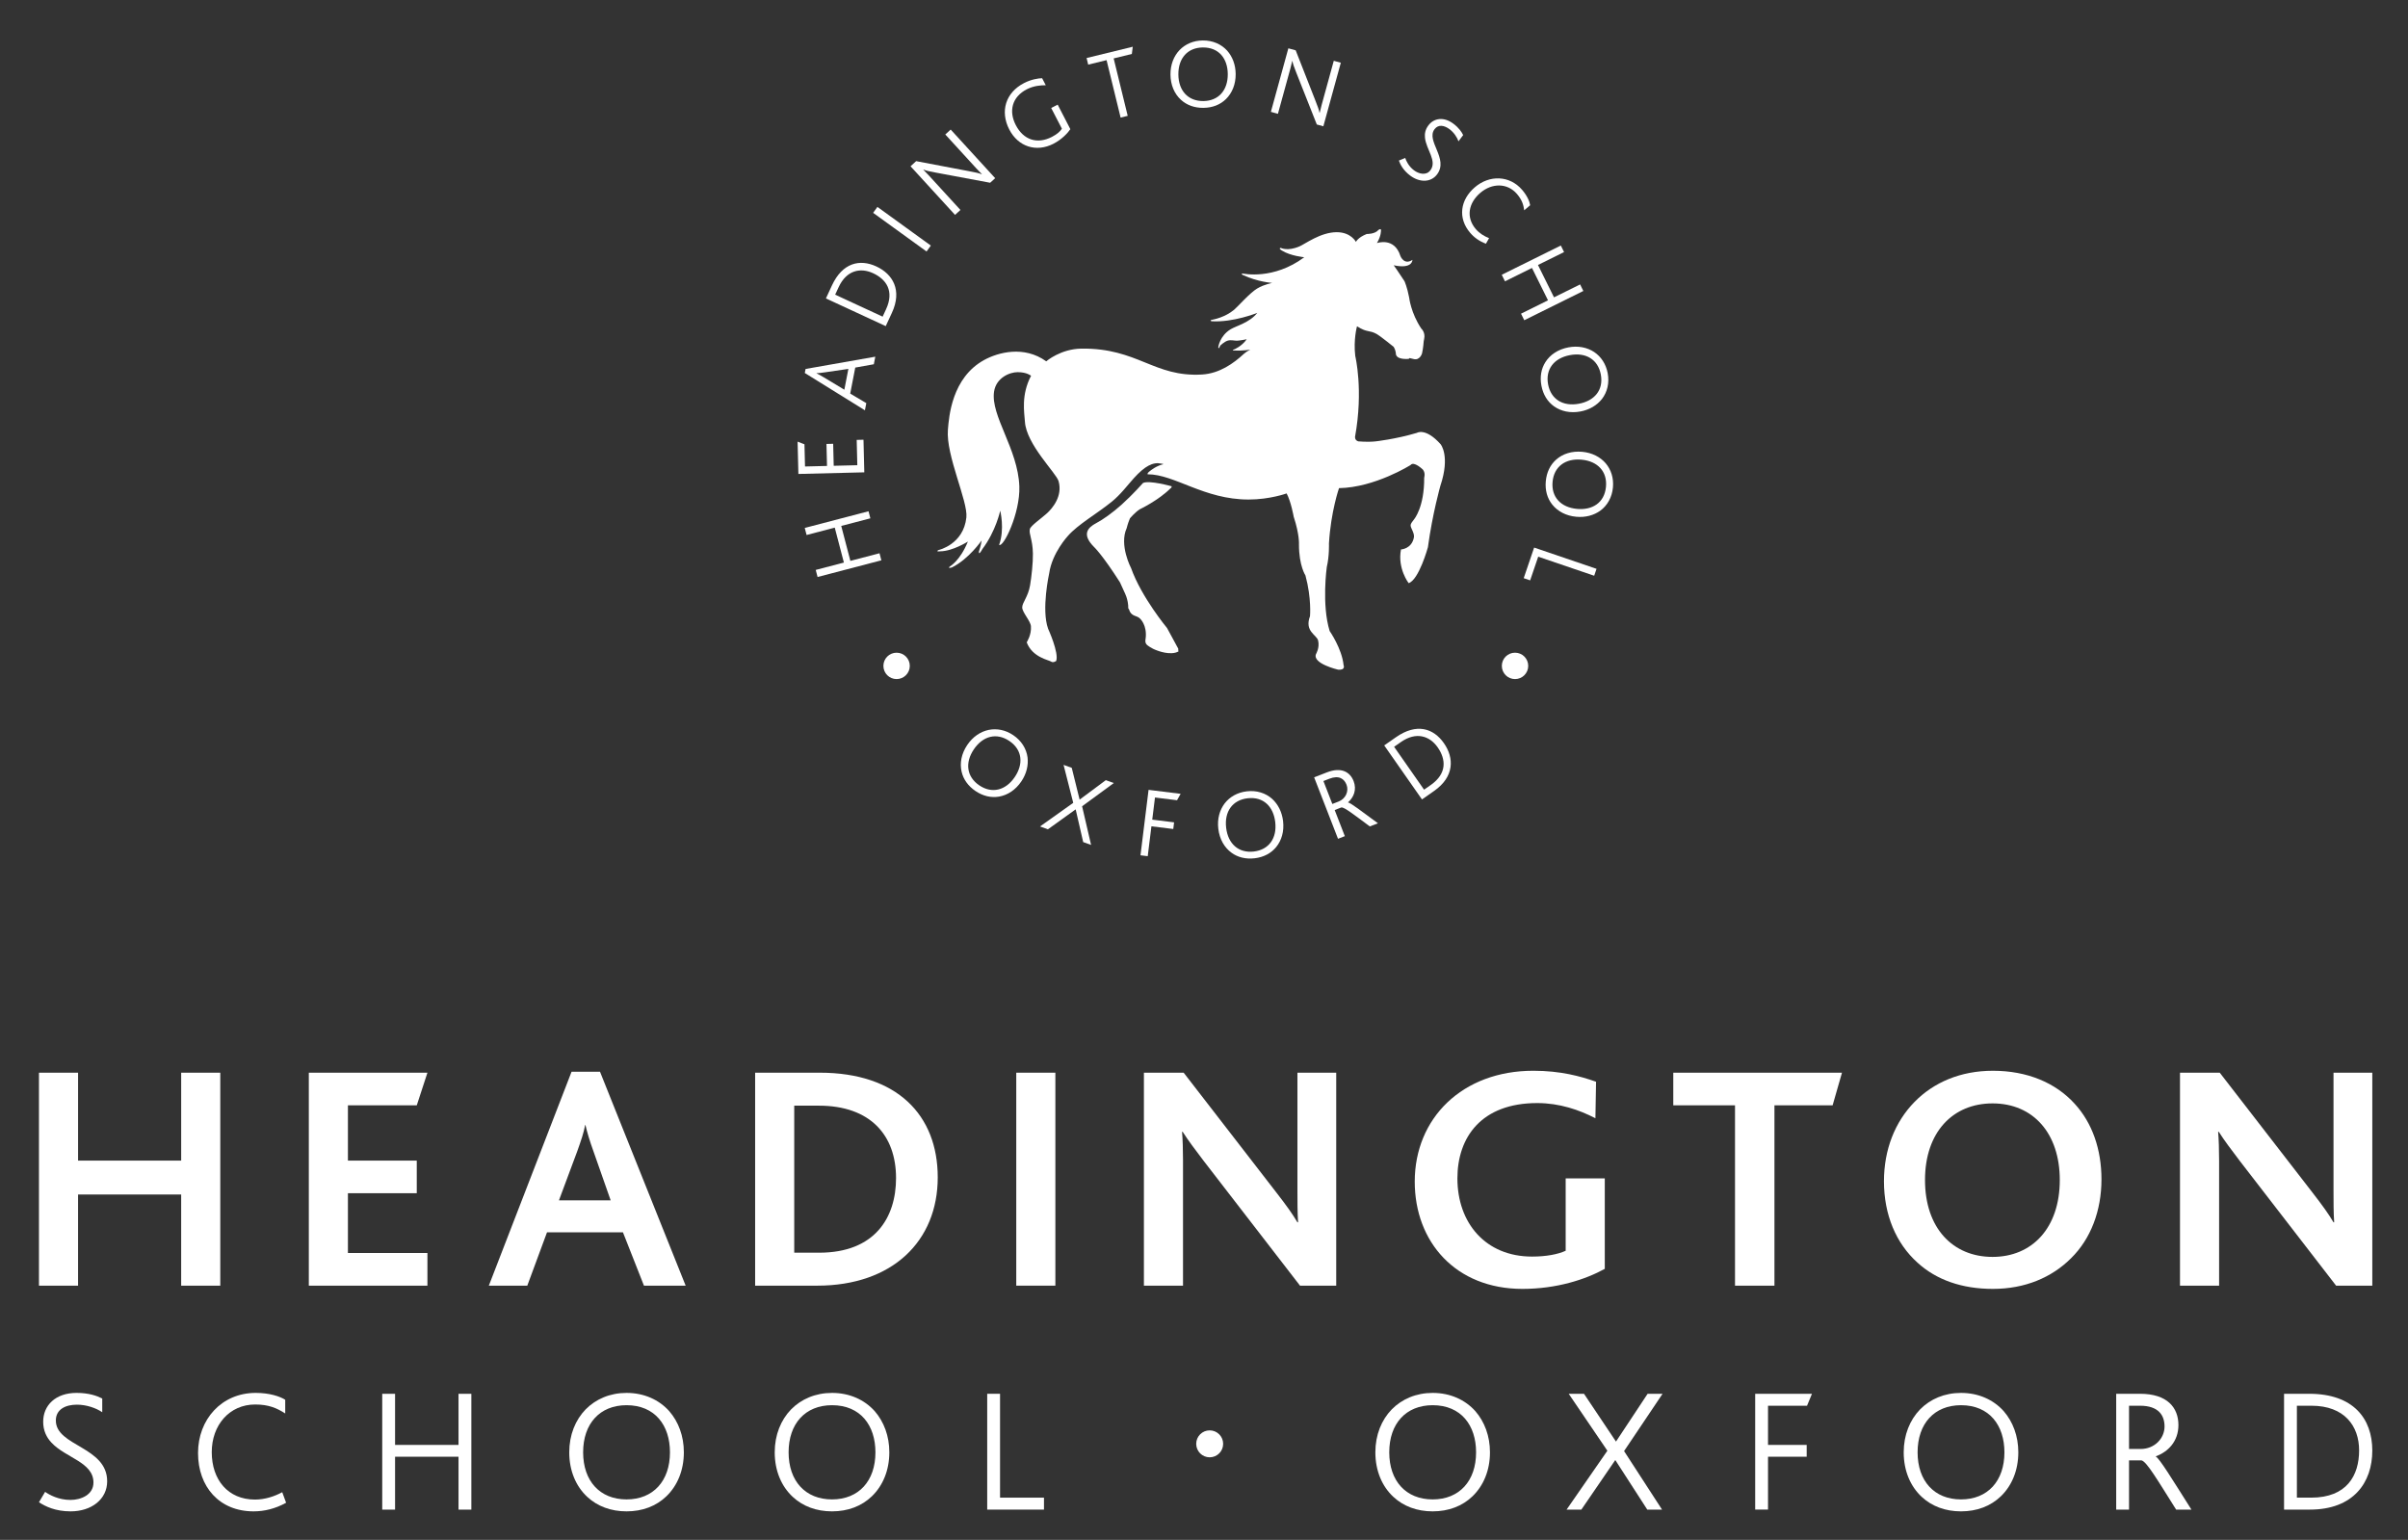 <?xml version="1.0" encoding="utf-8"?>
<!-- Generator: Adobe Illustrator 15.1.0, SVG Export Plug-In . SVG Version: 6.00 Build 0)  -->
<!DOCTYPE svg PUBLIC "-//W3C//DTD SVG 1.1//EN" "http://www.w3.org/Graphics/SVG/1.1/DTD/svg11.dtd">
<svg version="1.1" xmlns="http://www.w3.org/2000/svg" xmlns:xlink="http://www.w3.org/1999/xlink" x="0px" y="0px" width="516px"
	 height="330px" viewBox="0 0 516 330" enable-background="new 0 0 516 330" xml:space="preserve">
<rect x="0" y="0" width="516" height="330" fill="#333333" stroke="none"/>
<g id="circle_oxford">
	<g>
		<g>
			<path fill="#FFFFFF" d="M214.107,170.715c-1.702,0.302-3.447-0.101-5.065-1.189c-1.582-1.066-2.603-2.505-2.981-4.129
				c-0.437-1.845-0.046-3.882,1.212-5.749c1.186-1.76,2.826-2.851,4.575-3.222c1.737-0.354,3.597-0.006,5.268,1.119
				c1.777,1.198,2.821,2.91,3.073,4.76c0.206,1.689-0.213,3.5-1.328,5.153C217.628,169.288,215.928,170.392,214.107,170.715z
				 M216.277,158.789c-2.702-1.82-5.647-1.092-7.6,1.805c-1.952,2.897-1.521,5.903,1.18,7.722c2.701,1.82,5.647,1.092,7.6-1.805
				C219.291,163.792,219.157,160.73,216.277,158.789z"/>
			<path fill="#FFFFFF" d="M231.879,172.788l1.925,8.288l-1.693-0.613l-1.612-7.012l-5.948,4.277l-1.693-0.612l7.121-5.062
				l-2.072-8.136l1.754,0.634l1.685,6.811l5.613-4.17l1.713,0.62L231.879,172.788z"/>
			<path fill="#FFFFFF" d="M252.22,171.495l-4.724-0.584l-0.587,4.745l4.682,0.579l-0.176,1.426l-4.682-0.578l-0.791,6.404
				l-1.554-0.191l1.732-14.023l6.874,0.85L252.22,171.495z"/>
			<path fill="#FFFFFF" d="M273.465,181.533c-1.094,1.338-2.678,2.173-4.615,2.402c-1.896,0.224-3.606-0.199-4.953-1.185
				c-1.534-1.113-2.567-2.912-2.832-5.147c-0.249-2.107,0.282-4.004,1.365-5.428c1.086-1.402,2.723-2.351,4.724-2.586
				c2.128-0.253,4.036,0.363,5.434,1.6c1.258,1.147,2.122,2.793,2.356,4.772C275.203,178.156,274.634,180.1,273.465,181.533z
				 M267.329,171.078c-3.235,0.383-4.993,2.857-4.583,6.327c0.411,3.47,2.698,5.465,5.933,5.083s4.993-2.857,4.583-6.327
				C272.877,172.905,270.777,170.671,267.329,171.078z"/>
			<path fill="#FFFFFF" d="M293.533,177.108c-3.424-2.533-5.486-4.17-6.111-4.065l-1.418,0.553l2.174,5.595l-1.46,0.567
				l-5.116-13.169l2.717-1.058c3.097-1.203,4.97-0.113,5.739,1.864c0.73,1.879-0.012,3.523-1.196,4.559l0.008,0.021
				c0.497,0.037,2.953,1.912,6.402,4.46L293.533,177.108z M284.847,166.892l-1.258,0.489l1.91,4.915l1.339-0.521
				c1.537-0.598,2.239-2.227,1.702-3.606C288.051,166.91,286.945,166.076,284.847,166.892z"/>
			<path fill="#FFFFFF" d="M307.292,169.52l-2.582,1.805l-8.091-11.577l2.513-1.755c4.41-3.082,8.038-1.93,10.272,1.267
				C311.639,162.457,311.65,166.477,307.292,169.52z M300.195,159.026l-1.458,1.019l6.42,9.189l1.424-0.995
				c3.565-2.492,3.25-5.564,1.493-8.077C306.381,157.737,303.498,156.719,300.195,159.026z"/>
		</g>
	</g>
</g>
<g id="circle_headington">
	<g>
		<g>
			<path fill="#FFFFFF" d="M186.507,111.08l-6.242,1.631l1.958,7.488l6.243-1.633l0.396,1.514l-13.667,3.574l-0.396-1.514
				l6.035-1.579l-1.958-7.486l-6.035,1.579l-0.396-1.514l13.667-3.574L186.507,111.08z"/>
			<path fill="#FFFFFF" d="M185.206,101.225l-14.123,0.347l-0.17-6.922l1.472,0.564l0.117,4.758l4.715-0.116l-0.116-4.715
				l1.436-0.035l0.116,4.715l5.058-0.124l-0.134-5.423l1.458-0.036L185.206,101.225z"/>
			<path fill="#FFFFFF" d="M187.251,78.062l-3.981,0.714l-1.08,5.576l3.448,2.042l-0.298,1.536l-12.883-7.996l0.167-0.862
				l14.941-2.631L187.251,78.062z M176.786,79.79c-0.765,0.114-1.344,0.177-1.827,0.192l-0.004,0.021
				c0.48,0.224,0.953,0.49,1.598,0.877l4.38,2.638l0.863-4.461L176.786,79.79z"/>
			<path fill="#FFFFFF" d="M191.125,67.033l-1.324,2.858l-12.817-5.937l1.288-2.781c2.261-4.882,5.977-5.712,9.516-4.072
				C191.328,58.741,193.359,62.209,191.125,67.033z M179.712,61.534l-0.748,1.614l10.172,4.712l0.729-1.575
				c1.829-3.948,0.009-6.445-2.772-7.733C184.409,57.307,181.405,57.877,179.712,61.534z"/>
			<path fill="#FFFFFF" d="M198.547,53.897l-11.446-8.285l0.917-1.269l11.446,8.286L198.547,53.897z"/>
			<path fill="#FFFFFF" d="M212.177,39.166l-11.704-2.188c-1.369-0.258-2.015-0.393-2.582-0.63l-0.031,0.029
				c0.334,0.333,0.683,0.683,1.189,1.236l6.756,7.383l-1.154,1.056l-9.534-10.418l1.202-1.1l11.251,2.138
				c1.58,0.298,2.226,0.433,2.792,0.67l0.031-0.029c-0.333-0.334-0.682-0.683-1.189-1.236l-6.64-7.256l1.154-1.056l9.534,10.419
				L212.177,39.166z"/>
			<path fill="#FFFFFF" d="M225.759,30.798c-3.696,1.907-7.575,0.653-9.483-3.042c-2.026-3.924-0.764-7.929,3.161-9.954
				c1.523-0.787,3.083-1.037,3.878-1.038l0.777,1.505c-0.997-0.016-2.578,0.1-4.064,0.867c-3.161,1.632-3.918,4.652-2.365,7.662
				c1.672,3.238,4.627,4.149,7.751,2.537c1.162-0.6,1.806-1.222,2.134-1.754l-2.292-4.438l1.391-0.718l2.713,5.257
				C228.873,28.418,227.606,29.844,225.759,30.798z"/>
			<path fill="#FFFFFF" d="M242.538,11.564l-3.895,0.953l3.009,12.308l-1.52,0.372l-3.01-12.308l-3.937,0.962l-0.346-1.416
				l9.893-2.419L242.538,11.564z"/>
			<path fill="#FFFFFF" d="M262.707,21.233c-1.233,1.209-2.9,1.866-4.85,1.881c-1.907,0.015-3.562-0.594-4.792-1.721
				c-1.402-1.274-2.231-3.175-2.25-5.425c-0.016-2.122,0.72-3.949,1.953-5.244c1.233-1.274,2.963-2.037,4.977-2.053
				c2.143-0.017,3.971,0.805,5.225,2.188c1.124,1.277,1.802,3.007,1.817,5C264.804,18.067,264.025,19.937,262.707,21.233z
				 M257.756,10.171c-3.257,0.026-5.274,2.292-5.248,5.784c0.027,3.493,2.08,5.727,5.337,5.702c3.257-0.025,5.275-2.291,5.249-5.784
				C263.068,12.595,261.228,10.145,257.756,10.171z"/>
			<path fill="#FFFFFF" d="M282.171,26.679l-4.381-11.074c-0.511-1.296-0.741-1.915-0.841-2.521l-0.042-0.011
				c-0.104,0.46-0.214,0.941-0.412,1.665l-2.653,9.652l-1.509-0.415l3.743-13.621l1.571,0.432l4.182,10.664
				c0.59,1.496,0.819,2.115,0.92,2.72l0.041,0.011c0.104-0.46,0.214-0.941,0.414-1.665l2.606-9.487l1.509,0.415l-3.743,13.62
				L282.171,26.679z"/>
			<path fill="#FFFFFF" d="M302.174,37.621c-1.474-1.109-2.105-2.337-2.412-3.213l1.36-0.559c0.196,0.631,0.743,1.794,1.874,2.646
				c1.026,0.773,2.617,1.193,3.519-0.006c1.497-1.987-0.899-4.436-1.163-6.971c-0.094-0.875,0.071-1.771,0.729-2.644
				c1.2-1.593,3.315-1.906,5.37-0.358c1.198,0.903,1.785,1.801,2.087,2.432l-1.005,1.336c-0.291-0.863-0.988-1.897-1.913-2.594
				c-1.096-0.826-2.39-1.103-3.216-0.006c-1.897,2.518,3.091,6.301,0.537,9.692C306.626,39.123,304.211,39.156,302.174,37.621z"/>
			<path fill="#FFFFFF" d="M315.041,49.901c-2.719-3.176-2.125-7.098,1.002-9.773c3.111-2.662,7.438-2.584,10.141,0.576
				c1.102,1.287,1.599,2.527,1.707,3.28l-1.271,1.086c-0.167-1.184-0.466-2.225-1.552-3.496c-2.05-2.395-5.365-2.378-7.857-0.246
				c-2.556,2.188-3.114,5.26-0.969,7.769c0.78,0.912,1.839,1.557,2.845,1.939l-0.671,1.194
				C317.012,51.711,315.89,50.895,315.041,49.901z"/>
			<path fill="#FFFFFF" d="M325.934,67.225l5.781-2.864l-3.435-6.935l-5.783,2.864l-0.693-1.402l12.659-6.271l0.695,1.403
				l-5.591,2.769l3.436,6.936l5.591-2.77l0.694,1.402l-12.66,6.271L325.934,67.225z"/>
			<path fill="#FFFFFF" d="M333.014,87.086c-1.41-1.001-2.351-2.525-2.711-4.443c-0.354-1.875-0.048-3.612,0.845-5.023
				c1.007-1.607,2.731-2.761,4.943-3.177c2.087-0.393,4.016,0.009,5.51,0.993c1.474,0.988,2.53,2.557,2.904,4.538
				c0.395,2.107-0.09,4.052-1.229,5.532c-1.059,1.334-2.643,2.308-4.602,2.676C336.504,88.59,334.524,88.155,333.014,87.086z
				 M343.03,80.251c-0.604-3.203-3.191-4.789-6.626-4.143c-3.436,0.646-5.271,3.063-4.67,6.267c0.603,3.203,3.192,4.789,6.627,4.143
				C341.584,85.912,343.671,83.665,343.03,80.251z"/>
			<path fill="#FFFFFF" d="M332.628,108.137c-1.08-1.35-1.565-3.074-1.385-5.017c0.178-1.9,0.948-3.486,2.193-4.597
				c1.41-1.27,3.386-1.903,5.627-1.695c2.113,0.196,3.858,1.112,5.023,2.469c1.146,1.355,1.731,3.155,1.545,5.162
				c-0.198,2.134-1.2,3.872-2.702,4.981c-1.385,0.992-3.176,1.493-5.159,1.308C335.57,110.543,333.786,109.58,332.628,108.137z
				 M344.138,104.319c0.302-3.245-1.751-5.481-5.231-5.805s-5.91,1.496-6.212,4.741c-0.302,3.246,1.752,5.482,5.231,5.806
				C341.192,109.364,343.815,107.777,344.138,104.319z"/>
			<path fill="#FFFFFF" d="M328.741,117.349l13.374,4.555l-0.505,1.481l-11.994-4.083l-1.728,5.073l-1.379-0.47L328.741,117.349z"/>
		</g>
	</g>
</g>
<g id="dots">
	<circle fill="#FFFFFF" cx="192.128" cy="142.705" r="2.827"/>
	<circle fill="#FFFFFF" cx="324.649" cy="142.705" r="2.828"/>
</g>
<g id="horse">
	<g>
		<path fill-rule="evenodd" clip-rule="evenodd" fill="#FFFFFF" d="M240.362,108.135c2.435-2.197,4.569-4.625,4.569-4.625
			c1.333-0.651,6.135,0.702,6.135,0.702c0.05,0.308-0.213,0.411-0.213,0.411c-2.592,2.607-6.601,4.512-6.601,4.512
			c-1.059,0.666-2.126,1.96-2.126,1.96c-0.49,1.171-0.686,2.069-0.686,2.069c-1.679,3.653,0.945,8.61,0.945,8.61
			c2.199,6.19,7.692,12.807,7.692,12.807l2.407,4.435v0.306l0.05,0.287c-1.706,0.954-4.56-0.201-4.56-0.201
			c-1.285-0.439-2.108-1.139-2.108-1.139c-0.645-0.452-0.375-1.382-0.375-1.382c0.382-2.982-1.235-4.355-1.235-4.355
			c-0.286-0.322-1.079-0.56-1.079-0.56c-1.02-0.377-1.184-1.225-1.184-1.225c-0.045-0.186-0.215-0.363-0.215-0.363
			c0.035-1.951-0.849-3.529-0.849-3.529l-0.928-2.046c-3.777-5.928-5.557-7.584-5.557-7.584c-2.682-2.682-1.401-4.142,0.486-5.13
			C236.328,111.363,238.439,109.871,240.362,108.135z"/>
		<path fill-rule="evenodd" clip-rule="evenodd" fill="#FFFFFF" d="M214.333,109.439c0,0,1.001,3.952-0.238,7.33
			c0.911,0.655,4.533-6.808,4.334-12.522c-0.281-8.065-6.205-15.147-5.414-20.34c0.446-2.927,3.305-4.15,5.062-4.15
			c1.988,0,2.866,0.774,2.866,0.774c-2.165,4.122-1.452,7.813-1.317,9.857c0.322,4.875,6.704,10.974,7.209,12.721
			c0.926,3.202-1.321,5.84-2.497,6.906c-1.177,1.065-3.502,2.673-3.658,3.376c-0.237,1.067,0.603,2.203,0.656,5.252
			c0.034,1.949-0.302,4.988-0.609,6.799c-0.422,2.484-1.683,3.68-1.683,4.733c0,1.052,1.782,2.884,1.87,4.036
			c0.142,1.863-0.908,3.446-0.908,3.446c1.229,3.244,4.758,3.784,5.217,4.119s1.097-0.124,1.097-0.124
			c0.649-1.726-1.73-6.914-1.73-6.914c-1.483-4.135,0.233-11.858,0.233-11.858c0.625-4.409,4.018-8.036,4.018-8.036
			c2.199-2.494,6.104-4.666,9.386-7.317c1.902-1.537,3.417-3.588,4.731-5.04c2.386-2.641,4.127-3.526,5.879-3.129
			c0.296,0.067,0.437,0.054,0.449,0.123c-1.381,0.328-2.513,1.14-3.107,1.652c-0.367,0.316-0.271,0.508-0.271,0.508
			c5.817,0,12.061,5.412,21.645,5.412c4.573,0,8.146-1.31,8.146-1.31c0.95,1.747,1.516,4.984,1.516,4.984
			c1.284,3.906,1.131,5.961,1.131,5.961c0,4.574,1.388,6.629,1.388,6.629c1.336,4.934,0.976,8.736,0.976,8.736
			c-1.233,3.29,1.449,3.966,1.747,5.242c0.359,1.541-0.462,2.877-0.462,2.877c-0.822,2.055,4.727,3.34,4.727,3.34
			c1.697,0.154,1.183-0.977,1.183-0.977c-0.36-3.546-2.98-7.296-2.98-7.296c-1.747-5.652-0.617-13.721-0.617-13.721
			c0.565-2.363,0.463-5.035,0.463-5.035c0.411-6.886,2.158-11.871,2.158-11.871c7.7-0.131,15.342-4.961,15.342-4.961
			c0.704-0.891,2.627,0.985,2.627,0.985c0.608,0.75,0.281,1.734,0.281,1.734c0.047,6.331-2.157,8.91-2.157,8.91
			c-0.375,0.563-0.751,0.844-0.751,1.359c0,0.516,0.873,1.638,0.704,2.533c-0.469,2.485-2.767,2.579-2.767,2.579
			c-0.797,4.079,1.641,7.221,1.641,7.221c2.204-0.704,4.128-7.689,4.128-7.689c0.984-7.269,2.672-13.177,2.672-13.177
			c2.156-6.424,0.047-8.909,0.047-8.909c-3.235-3.61-5.064-2.438-5.064-2.438c-4.549,1.359-8.862,1.83-8.862,1.83
			c-1.688,0.187-3.704,0-3.704,0c-0.797-0.235-0.703-0.985-0.703-0.985c1.829-10.035,0.047-17.303,0.047-17.303
			c-0.423-3.563,0.374-6.377,0.374-6.377c2.291,1.459,2.51,0.707,4.262,1.679c0.709,0.395,3.594,2.729,3.594,2.729
			c0.38,0.583,0.459,1.309,0.459,1.309c-0.079,1.593,2.775,1.262,2.775,1.262l0.19-0.166l0.848,0.206
			c1.337,0.359,1.799-1.183,1.799-1.183c0.282-1.208,0.36-2.594,0.36-2.594l0.102-0.541c0.309-1.413-0.615-2.21-0.615-2.21
			c-2.236-3.339-2.596-6.629-2.596-6.629c-0.438-2.312-1.003-3.52-1.003-3.52c-1.208-1.876-2.312-3.417-2.312-3.417
			c4.085,0.874,4.008-1.156,4.008-1.156c-1.798,1.208-2.569-0.822-2.569-0.822c-1.286-4.137-5.035-2.775-5.035-2.775
			c0.949-1.568,0.872-2.775,0.872-2.775c0-0.462-0.564-0.025-0.564-0.025c-0.745,0.899-2.492,0.848-2.492,0.848
			c-1.901,0.745-2.312,1.697-2.312,1.697s-1.054-2.082-4.111-2.082c-3.469,0-6.769,2.529-8.017,3.057
			c-2.543,1.08-3.956,0.309-3.956,0.309c-0.643,0.077,0.205,0.564,0.205,0.564c1.824,1.157,4.805,1.439,4.805,1.439
			c-6.604,4.934-13.104,3.495-13.104,3.495c-0.668,0.025-0.052,0.308-0.052,0.308c3.238,1.516,6.295,1.695,6.295,1.695
			s-1.67,0.283-3.237,1.208c-1.566,0.926-4.16,3.906-4.934,4.548c-1.978,1.645-4.375,2.076-4.752,2.158
			c-0.591,0.129-0.077,0.308-0.077,0.308c4.676,0.283,9.789-1.798,9.789-1.798c-1.566,2.056-4.488,2.778-5.678,3.495
			c-2.39,1.439-2.672,3.854-2.672,3.854c0.077,0.642,0.411-0.334,0.411-0.334s0.848-0.822,1.568-1.053c0.719-0.231,1.412,0,1.979,0
			c0.564,0,2.133-0.308,2.133-0.308c-1.105,1.566-2.673,2.158-2.673,2.158c-0.694,0.257,0,0.257,0,0.257
			c1.824,0.077,3.443-0.18,3.443-0.18c-0.694,0.334-1.126,0.657-1.388,0.899c-2.158,2.005-5.188,4.195-8.941,4.42
			c-10.329,0.616-13.759-5.689-25.848-5.55c-4.471,0.052-7.554,2.723-7.554,2.723c-4.779-3.443-10.329-1.901-13.258-0.308
			c-7.006,3.811-7.582,12.235-7.811,14.954c-0.463,5.499,4.324,15.347,3.957,18.808c-0.617,5.807-5.961,6.989-5.961,6.989
			c-0.786,0.407,0.365,0.273,0.365,0.273c2.678-0.027,5.919-2.089,5.919-2.089c-1.688,4.151-3.856,5.329-3.856,5.329
			c-0.617,0.536,0.428,0.215,0.428,0.215c3.616-1.768,6.374-5.786,6.374-5.786c-0.107,0.992-0.589,2.384-0.589,2.384
			c-0.054,1.017,0.75-0.536,0.75-0.536C213.418,113.806,214.333,109.439,214.333,109.439z"/>
	</g>
</g>
<g id="main_wording">
	<g>
		<path fill="#FFFFFF" d="M15.13,323.896c-3.239,0-5.424-1.056-6.78-1.958l1.318-2.224c0.942,0.679,2.938,1.732,5.424,1.732
			c2.26,0,4.934-1.091,4.934-3.729c0-4.369-5.951-5.272-9.001-8.55c-1.055-1.13-1.771-2.562-1.771-4.482
			c0-3.503,2.637-6.177,7.156-6.177c2.637,0,4.407,0.641,5.499,1.205v2.938c-1.318-0.904-3.39-1.62-5.423-1.62
			c-2.411,0-4.52,0.979-4.52,3.39c0,5.537,10.999,5.574,10.999,13.032C22.964,321.296,19.612,323.896,15.13,323.896z"/>
		<path fill="#FFFFFF" d="M54.338,323.896c-7.345,0-11.902-5.273-11.902-12.505c0-7.194,5.047-12.882,12.354-12.882
			c2.976,0,5.198,0.753,6.328,1.469v2.938c-1.77-1.131-3.503-1.922-6.44-1.922c-5.537,0-9.303,4.444-9.303,10.208
			c0,5.913,3.465,10.169,9.266,10.169c2.109,0,4.181-0.677,5.838-1.581l0.829,2.26C59.009,323.33,56.636,323.896,54.338,323.896z"/>
		<path fill="#FFFFFF" d="M98.254,323.519v-11.337H84.657v11.337h-2.75v-24.821h2.75v10.96h13.597v-10.96h2.75v24.821H98.254z"/>
		<path fill="#FFFFFF" d="M142.811,320.655c-2.185,2.11-5.122,3.24-8.55,3.24c-3.352,0-6.252-1.093-8.399-3.089
			c-2.449-2.26-3.88-5.612-3.88-9.567c0-3.729,1.318-6.931,3.503-9.19c2.185-2.223,5.236-3.54,8.776-3.54
			c3.767,0,6.968,1.469,9.153,3.916c1.958,2.261,3.126,5.312,3.126,8.814C146.54,315.119,145.146,318.396,142.811,320.655z
			 M134.26,301.145c-5.725,0-9.303,3.955-9.303,10.095c0,6.141,3.579,10.095,9.303,10.095c5.726,0,9.304-3.954,9.304-10.095
			C143.564,305.477,140.362,301.145,134.26,301.145z"/>
		<path fill="#FFFFFF" d="M186.84,320.655c-2.185,2.11-5.123,3.24-8.55,3.24c-3.353,0-6.252-1.093-8.399-3.089
			c-2.448-2.26-3.88-5.612-3.88-9.567c0-3.729,1.318-6.931,3.503-9.19c2.185-2.223,5.236-3.54,8.776-3.54
			c3.767,0,6.968,1.469,9.153,3.916c1.958,2.261,3.126,5.312,3.126,8.814C190.568,315.119,189.175,318.396,186.84,320.655z
			 M178.29,301.145c-5.725,0-9.304,3.955-9.304,10.095c0,6.141,3.579,10.095,9.304,10.095s9.303-3.954,9.303-10.095
			C187.593,305.477,184.392,301.145,178.29,301.145z"/>
		<path fill="#FFFFFF" d="M211.545,323.519v-24.821h2.75v22.26h9.416v2.562H211.545z"/>
	</g>
	<g>
		<path fill="#FFFFFF" d="M315.55,320.655c-2.185,2.11-5.122,3.24-8.55,3.24c-3.353,0-6.253-1.093-8.4-3.089
			c-2.447-2.26-3.879-5.612-3.879-9.567c0-3.729,1.318-6.931,3.503-9.19c2.185-2.223,5.235-3.54,8.776-3.54
			c3.767,0,6.968,1.469,9.152,3.916c1.959,2.261,3.127,5.312,3.127,8.814C319.279,315.119,317.885,318.396,315.55,320.655z
			 M307,301.145c-5.726,0-9.303,3.955-9.303,10.095c0,6.141,3.577,10.095,9.303,10.095c5.725,0,9.304-3.954,9.304-10.095
			C316.304,305.477,313.102,301.145,307,301.145z"/>
		<path fill="#FFFFFF" d="M348.015,310.976l8.135,12.543h-3.164l-6.854-10.622l-7.27,10.622h-3.164l8.739-12.618l-8.287-12.203
			h3.277l6.854,10.244l6.78-10.244h3.201L348.015,310.976z"/>
		<path fill="#FFFFFF" d="M387.223,301.258h-8.362v8.399h8.286v2.524h-8.286v11.337h-2.75v-24.821h12.167L387.223,301.258z"/>
		<path fill="#FFFFFF" d="M428.767,320.655c-2.185,2.11-5.123,3.24-8.551,3.24c-3.352,0-6.253-1.093-8.399-3.089
			c-2.448-2.26-3.88-5.612-3.88-9.567c0-3.729,1.319-6.931,3.504-9.19c2.185-2.223,5.234-3.54,8.775-3.54
			c3.768,0,6.969,1.469,9.153,3.916c1.958,2.261,3.126,5.312,3.126,8.814C432.495,315.119,431.102,318.396,428.767,320.655z
			 M420.216,301.145c-5.725,0-9.303,3.955-9.303,10.095c0,6.141,3.578,10.095,9.303,10.095c5.726,0,9.304-3.954,9.304-10.095
			C429.52,305.477,426.317,301.145,420.216,301.145z"/>
		<path fill="#FFFFFF" d="M466.316,323.519c-3.993-6.327-6.328-10.32-7.421-10.547h-2.674v10.547h-2.75v-24.821h5.123
			c5.838,0,8.211,2.976,8.211,6.704c0,3.54-2.26,5.764-4.858,6.705v0.037c0.791,0.376,3.615,5.009,7.646,11.375H466.316z
			 M458.595,301.258h-2.373v9.267h2.523c2.9,0,5.085-2.223,5.085-4.822C463.83,303.329,462.549,301.258,458.595,301.258z"/>
		<path fill="#FFFFFF" d="M494.979,323.519h-5.537v-24.821h5.387c9.453,0,13.521,5.311,13.521,12.166
			C508.35,317.718,504.319,323.519,494.979,323.519z M495.317,301.258h-3.126v19.699h3.051c7.646,0,10.282-4.746,10.282-10.132
			C505.524,305.628,502.398,301.258,495.317,301.258z"/>
	</g>
	<circle fill="#FFFFFF" cx="259.217" cy="309.425" r="2.887"/>
	<g>
		<g>
			<path fill="#FFFFFF" d="M38.822,275.526v-19.53H16.729v19.53H8.35v-45.64h8.38v18.838h22.093v-18.838h8.38v45.64H38.822z"/>
			<path fill="#FFFFFF" d="M66.176,275.526v-45.64h25.417l-2.285,6.994H74.555v11.844h14.752v6.995H74.555v12.812h17.037v6.994
				H66.176z"/>
			<path fill="#FFFFFF" d="M137.992,275.526l-4.501-11.427h-16.276l-4.225,11.427h-8.241l17.729-45.848h6.094l18.354,45.848H137.992
				z M127.188,246.785c-0.831-2.285-1.385-4.155-1.731-5.679h-0.069c-0.277,1.593-0.901,3.394-1.663,5.54l-3.948,10.597h11.081
				L127.188,246.785z"/>
			<path fill="#FFFFFF" d="M175.111,275.526h-13.297v-45.64h13.851c16.552,0,25.279,9.072,25.279,22.439
				C200.943,265.97,191.247,275.526,175.111,275.526z M175.457,236.952h-5.263v31.511h5.333c11.981,0,16.483-7.549,16.483-15.999
				C192.009,243.322,186.538,236.952,175.457,236.952z"/>
			<path fill="#FFFFFF" d="M217.77,275.526v-45.64h8.38v45.64H217.77z"/>
			<path fill="#FFFFFF" d="M278.575,275.526l-20.639-26.732c-1.939-2.562-3.255-4.294-4.501-6.233h-0.139
				c0.139,1.523,0.208,3.947,0.208,6.095v26.871h-8.38v-45.64h8.519l19.877,25.695c2.146,2.77,3.393,4.5,4.502,6.37h0.138
				c-0.138-2.008-0.138-4.64-0.138-6.648v-25.417h8.311v45.64H278.575z"/>
			<path fill="#FFFFFF" d="M326.221,276.22c-14.268,0-23.062-10.043-23.062-22.994c0-13.573,10.181-23.755,25.417-23.755
				c5.817,0,10.11,1.178,13.436,2.355l-0.138,7.826c-3.464-1.801-7.688-3.256-12.467-3.256c-11.981,0-17.106,7.342-17.106,16.138
				c0,9.557,6.025,16.76,15.998,16.76c3.048,0,5.541-0.485,7.203-1.247v-15.513h8.38v19.392
				C339.726,274.211,333.562,276.22,326.221,276.22z"/>
			<path fill="#FFFFFF" d="M392.704,236.881h-12.466v38.646h-8.45v-38.646h-13.228v-6.994h36.151L392.704,236.881z"/>
			<path fill="#FFFFFF" d="M443.806,269.641c-4.155,4.155-9.903,6.579-16.76,6.579c-6.648,0-12.119-1.939-16.137-5.61
				c-4.641-4.155-7.203-10.318-7.203-17.452c0-6.788,2.355-12.743,6.579-17.037c4.087-4.156,9.835-6.649,16.761-6.649
				c7.341,0,13.436,2.563,17.521,7.064c3.81,4.155,5.748,9.834,5.748,16.206C450.315,259.46,448.03,265.484,443.806,269.641z
				 M426.977,236.467c-8.519,0-14.475,6.163-14.475,16.413c0,10.319,5.956,16.483,14.475,16.483c8.449,0,14.405-6.164,14.405-16.483
				C441.382,242.907,435.703,236.467,426.977,236.467z"/>
			<path fill="#FFFFFF" d="M500.594,275.526l-20.639-26.732c-1.939-2.562-3.256-4.294-4.502-6.233h-0.139
				c0.139,1.523,0.208,3.947,0.208,6.095v26.871h-8.38v-45.64h8.519l19.876,25.695c2.147,2.77,3.394,4.5,4.502,6.37h0.139
				c-0.139-2.008-0.139-4.64-0.139-6.648v-25.417h8.311v45.64H500.594z"/>
		</g>
	</g>
</g>
</svg>
